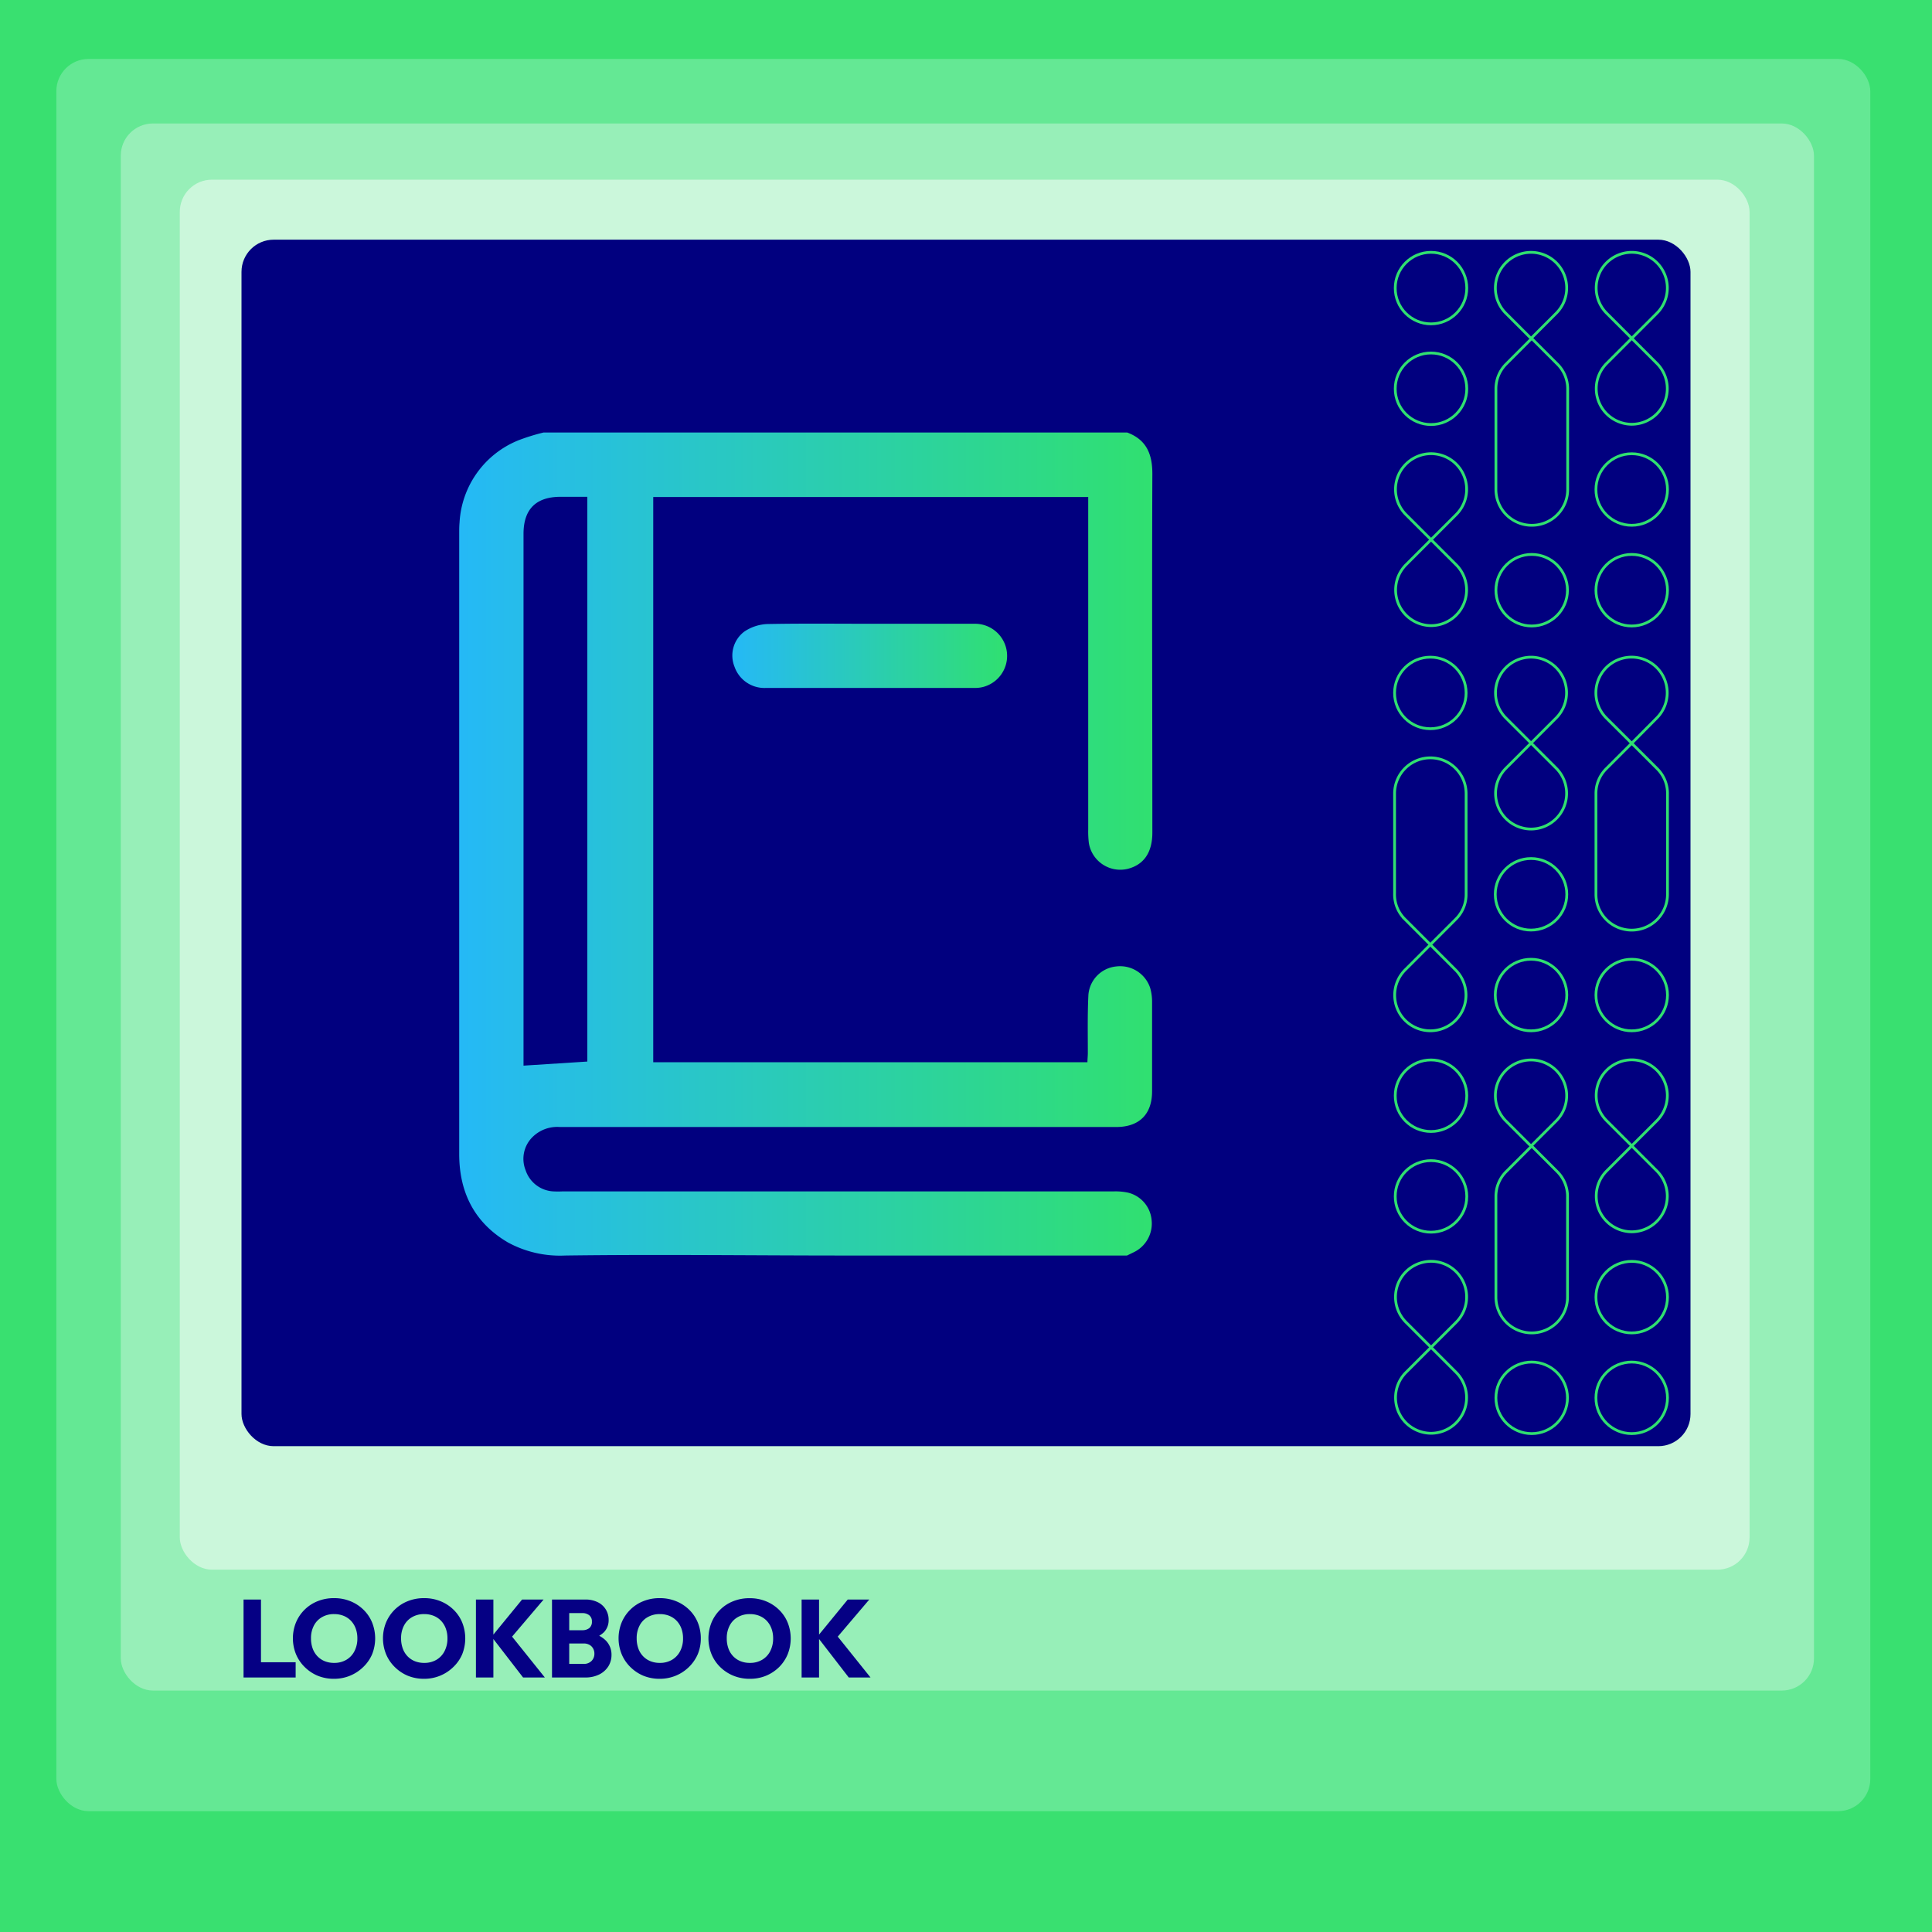 <svg id="Layer_1" data-name="Layer 1" xmlns="http://www.w3.org/2000/svg" xmlns:xlink="http://www.w3.org/1999/xlink" viewBox="0 0 350 350"><defs><style>.cls-1{fill:#39e070;}.cls-2,.cls-3,.cls-8{fill:none;stroke-miterlimit:10;}.cls-2,.cls-3{stroke:#fff;}.cls-3,.cls-8{stroke-width:0.5px;}.cls-3{opacity:0.5;}.cls-4{fill:#64e894;}.cls-5{fill:#97efb8;}.cls-6{fill:#cbf7db;}.cls-7{fill:#01007f;}.cls-8{stroke:#30e070;}.cls-9{fill:#050084;}.cls-10{fill:url(#linear-gradient);}.cls-11{fill:url(#linear-gradient-2);}</style><linearGradient id="linear-gradient" x1="83.18" y1="152.92" x2="208.76" y2="152.92" gradientUnits="userSpaceOnUse"><stop offset="0" stop-color="#25b9f6"/><stop offset="1" stop-color="#30e070"/></linearGradient><linearGradient id="linear-gradient-2" x1="132.7" y1="118.82" x2="182.47" y2="118.82" xlink:href="#linear-gradient"/></defs><title>kk</title><rect class="cls-1" x="-3426.59" y="-2267.3" width="5278.55" height="8551.8"/><rect class="cls-2" x="10.61" y="10.61" width="328.77" height="317.5" rx="4"/><path class="cls-2" d="M306.28,306.47h16.34a5.83,5.83,0,0,0,5.83-5.83V27.77a5.83,5.83,0,0,0-5.83-5.84H27.38a5.83,5.83,0,0,0-5.84,5.84V300.64a5.83,5.83,0,0,0,5.84,5.83H307"/><rect class="cls-2" x="32.78" y="32.73" width="284.44" height="251.6" rx="4"/><rect class="cls-2" x="43.58" y="43.71" width="262.84" height="218.42" rx="4"/><line class="cls-2" x1="43.69" y1="43.84" x2="248.08" y2="261.81"/><line class="cls-2" x1="248.06" y1="43.99" x2="43.57" y2="262.12"/><line class="cls-2" x1="248.11" y1="152.71" x2="43.83" y2="152.71"/><rect class="cls-2" x="43.58" y="43.71" width="204.78" height="218.42"/><line class="cls-2" x1="145.97" y1="43.97" x2="145.97" y2="262.34"/><circle class="cls-2" cx="145.97" cy="152.92" r="102.08"/><path class="cls-3" d="M306.28,306.47h16.34a5.83,5.83,0,0,0,5.83-5.83V27.77a5.83,5.83,0,0,0-5.83-5.84H27.38a5.83,5.83,0,0,0-5.84,5.84V300.64a5.83,5.83,0,0,0,5.84,5.83H248.07"/><rect class="cls-2" width="350" height="350"/><rect class="cls-2" x="76.06" y="78.35" width="139.82" height="149.14"/><rect class="cls-1" width="350" height="350" transform="translate(0 350) rotate(-90)"/><rect class="cls-4" x="10.21" y="10.68" width="328.61" height="317.43" rx="5.83"/><rect class="cls-5" x="21.88" y="22.37" width="306.74" height="283.89" rx="5.83"/><rect class="cls-6" x="32.57" y="32.55" width="284.38" height="251.81" rx="5.83"/><rect class="cls-7" x="43.75" y="43.42" width="262.5" height="218.57" rx="5.83"/><circle class="cls-8" cx="259.12" cy="125.53" r="6.48"/><path class="cls-8" d="M259.12,137.29a6.48,6.48,0,0,1,6.48,6.48V162a6.31,6.31,0,0,1-1.9,4.55l-4.58,4.58-4.58-4.58a6.31,6.31,0,0,1-1.9-4.71V144c0-.07,0-.13,0-.2A6.49,6.49,0,0,1,259.12,137.29Z"/><path class="cls-8" d="M259.12,171.14l4.57,4.57a6.46,6.46,0,1,1-9.14,0Z"/><circle class="cls-8" cx="277.36" cy="162.01" r="6.48"/><circle class="cls-8" cx="277.36" cy="180.26" r="6.48"/><path class="cls-8" d="M277.36,119.05h0a6.46,6.46,0,0,0-4.57,11l9.15,9.14a6.46,6.46,0,0,1-4.57,11h0a6.46,6.46,0,0,1-4.57-11l9.15-9.16A6.46,6.46,0,0,0,277.36,119.05Z"/><path class="cls-8" d="M295.6,168.5a6.48,6.48,0,0,1-6.48-6.49V143.77a6.31,6.31,0,0,1,1.9-4.54l4.58-4.58,4.58,4.57a6.32,6.32,0,0,1,1.9,4.71v17.89a1.21,1.21,0,0,1,0,.19A6.48,6.48,0,0,1,295.6,168.5Z"/><path class="cls-8" d="M295.6,134.65,291,130.07a6.46,6.46,0,1,1,9.14,0Z"/><circle class="cls-8" cx="295.6" cy="180.26" r="6.48"/><circle class="cls-8" cx="259.24" cy="198.5" r="6.48"/><circle class="cls-8" cx="259.24" cy="216.74" r="6.48"/><path class="cls-8" d="M259.24,228.5h0a6.46,6.46,0,0,0-4.57,11l9.15,9.15a6.46,6.46,0,0,1-4.57,11h0a6.46,6.46,0,0,1-4.57-11l9.15-9.15A6.46,6.46,0,0,0,259.24,228.5Z"/><circle class="cls-8" cx="295.6" cy="234.99" r="6.48"/><circle class="cls-8" cx="295.6" cy="253.23" r="6.48"/><path class="cls-8" d="M295.6,192h0a6.46,6.46,0,0,0-4.57,11l9.15,9.15a6.46,6.46,0,0,1-4.57,11h0a6.46,6.46,0,0,1-4.57-11l9.15-9.15A6.46,6.46,0,0,0,295.6,192Z"/><circle class="cls-8" cx="277.48" cy="253.23" r="6.48"/><path class="cls-8" d="M277.49,241.47A6.48,6.48,0,0,1,271,235V216.74a6.32,6.32,0,0,1,1.91-4.54l4.57-4.58,4.58,4.58a6.35,6.35,0,0,1,1.91,4.71V235A6.48,6.48,0,0,1,277.49,241.47Z"/><path class="cls-8" d="M277.36,207.62l-4.57-4.57a6.46,6.46,0,1,1,9.14,0Z"/><circle class="cls-8" cx="259.24" cy="52.19" r="6.48"/><circle class="cls-8" cx="259.24" cy="70.43" r="6.48"/><path class="cls-8" d="M259.24,82.19h0a6.46,6.46,0,0,0-4.57,11l9.15,9.15a6.46,6.46,0,0,1-4.57,11h0a6.47,6.47,0,0,1-4.57-11l9.15-9.15A6.46,6.46,0,0,0,259.24,82.19Z"/><circle class="cls-8" cx="295.6" cy="88.68" r="6.48"/><circle class="cls-8" cx="295.6" cy="106.92" r="6.48"/><path class="cls-8" d="M295.6,45.71h0a6.46,6.46,0,0,0-4.57,11l9.15,9.15a6.46,6.46,0,0,1-4.57,11h0a6.46,6.46,0,0,1-4.57-11l9.15-9.15A6.46,6.46,0,0,0,295.6,45.71Z"/><circle class="cls-8" cx="277.48" cy="106.92" r="6.48"/><path class="cls-8" d="M277.49,95.16A6.48,6.48,0,0,1,271,88.68V70.43a6.32,6.32,0,0,1,1.91-4.54l4.57-4.58,4.58,4.58A6.34,6.34,0,0,1,284,70.6V88.68A6.48,6.48,0,0,1,277.49,95.16Z"/><path class="cls-8" d="M277.36,61.31l-4.57-4.57a6.46,6.46,0,1,1,9.14,0Z"/><path class="cls-9" d="M44.12,303.89V289.77h3.16v14.12Zm2.44,0v-2.76h7v2.76Z"/><path class="cls-9" d="M60.54,304.13a7.76,7.76,0,0,1-3-.56A7.39,7.39,0,0,1,55.2,302a7,7,0,0,1-1.58-2.33,7.66,7.66,0,0,1,0-5.75,7.08,7.08,0,0,1,3.92-3.85,7.76,7.76,0,0,1,3-.55,7.64,7.64,0,0,1,2.93.55,7.24,7.24,0,0,1,2.37,1.54,6.86,6.86,0,0,1,1.57,2.32,7.75,7.75,0,0,1,0,5.76A7,7,0,0,1,65.8,302a7.46,7.46,0,0,1-2.34,1.55A7.56,7.56,0,0,1,60.54,304.13Zm0-2.88a4.26,4.26,0,0,0,2.2-.56,3.82,3.82,0,0,0,1.47-1.56,4.93,4.93,0,0,0,.53-2.32,5.09,5.09,0,0,0-.3-1.79,4.07,4.07,0,0,0-.86-1.4,3.77,3.77,0,0,0-1.34-.9,4.51,4.51,0,0,0-1.7-.31,4.29,4.29,0,0,0-2.21.55,3.76,3.76,0,0,0-1.47,1.54,4.86,4.86,0,0,0-.52,2.31,5.26,5.26,0,0,0,.3,1.82,4,4,0,0,0,.86,1.41,3.82,3.82,0,0,0,1.33.9A4.45,4.45,0,0,0,60.5,301.25Z"/><path class="cls-9" d="M76.86,304.13a7.76,7.76,0,0,1-3-.56A7.39,7.39,0,0,1,71.52,302a7,7,0,0,1-1.58-2.33,7.66,7.66,0,0,1,0-5.75,7.08,7.08,0,0,1,3.92-3.85,7.76,7.76,0,0,1,3-.55,7.64,7.64,0,0,1,2.93.55,7.24,7.24,0,0,1,2.37,1.54,6.86,6.86,0,0,1,1.57,2.32,7.75,7.75,0,0,1,0,5.76A7,7,0,0,1,82.12,302a7.46,7.46,0,0,1-2.34,1.55A7.56,7.56,0,0,1,76.86,304.13Zm0-2.88a4.26,4.26,0,0,0,2.2-.56,3.82,3.82,0,0,0,1.47-1.56,4.93,4.93,0,0,0,.53-2.32,5.09,5.09,0,0,0-.3-1.79,4.07,4.07,0,0,0-.86-1.4,3.77,3.77,0,0,0-1.34-.9,4.51,4.51,0,0,0-1.7-.31,4.29,4.29,0,0,0-2.21.55,3.76,3.76,0,0,0-1.47,1.54,4.86,4.86,0,0,0-.52,2.31,5.26,5.26,0,0,0,.3,1.82,4,4,0,0,0,.86,1.41,3.82,3.82,0,0,0,1.33.9A4.45,4.45,0,0,0,76.82,301.25Z"/><path class="cls-9" d="M86.22,303.89V289.77h3.16v14.12Zm8.54,0-5.7-7.38,5.52-6.74h3.9l-6.24,7.34v-1.28l6.46,8.06Z"/><path class="cls-9" d="M100,303.89V289.77h3.12v14.12Zm2.42,0v-2.46h3.32a1.92,1.92,0,0,0,1.42-.53,1.81,1.81,0,0,0,.52-1.33,1.85,1.85,0,0,0-.24-.94,1.7,1.7,0,0,0-.67-.66,2.09,2.09,0,0,0-1-.24h-3.32v-2.4h3.06a2,2,0,0,0,1.24-.38,1.43,1.43,0,0,0,.48-1.18,1.39,1.39,0,0,0-.48-1.15,1.92,1.92,0,0,0-1.24-.39h-3.06v-2.46H106a5,5,0,0,1,2.32.5,3.49,3.49,0,0,1,1.45,1.34,3.55,3.55,0,0,1,.49,1.84,3.12,3.12,0,0,1-.84,2.23,4.65,4.65,0,0,1-2.48,1.23l.08-1.06a4.83,4.83,0,0,1,2.76,1.38,3.62,3.62,0,0,1,1,2.56,3.87,3.87,0,0,1-.57,2.08,4.12,4.12,0,0,1-1.64,1.47,5.51,5.51,0,0,1-2.57.55Z"/><path class="cls-9" d="M119.54,304.13a7.73,7.73,0,0,1-3-.56A7.39,7.39,0,0,1,114.2,302a7,7,0,0,1-1.58-2.33,7.66,7.66,0,0,1,0-5.75,7,7,0,0,1,1.56-2.31,6.9,6.9,0,0,1,2.36-1.54,7.72,7.72,0,0,1,3-.55,7.64,7.64,0,0,1,2.93.55,7.24,7.24,0,0,1,2.37,1.54,6.86,6.86,0,0,1,1.57,2.32,7.59,7.59,0,0,1,.55,2.89,7.38,7.38,0,0,1-.56,2.87A7.29,7.29,0,0,1,124.8,302a7.46,7.46,0,0,1-2.34,1.55A7.56,7.56,0,0,1,119.54,304.13Zm0-2.88a4.26,4.26,0,0,0,2.2-.56,3.88,3.88,0,0,0,1.47-1.56,4.93,4.93,0,0,0,.53-2.32,5.09,5.09,0,0,0-.3-1.79,4.07,4.07,0,0,0-.86-1.4,3.86,3.86,0,0,0-1.34-.9,4.51,4.51,0,0,0-1.7-.31,4.29,4.29,0,0,0-2.21.55,3.64,3.64,0,0,0-1.47,1.54,4.86,4.86,0,0,0-.52,2.31,5.26,5.26,0,0,0,.3,1.82,3.88,3.88,0,0,0,.86,1.41,3.82,3.82,0,0,0,1.33.9A4.45,4.45,0,0,0,119.5,301.25Z"/><path class="cls-9" d="M135.86,304.13a7.76,7.76,0,0,1-3-.56,7.39,7.39,0,0,1-2.38-1.56,7,7,0,0,1-1.58-2.33,7.66,7.66,0,0,1,0-5.75,7,7,0,0,1,1.56-2.31,6.9,6.9,0,0,1,2.36-1.54,7.76,7.76,0,0,1,3-.55,7.64,7.64,0,0,1,2.93.55,7.24,7.24,0,0,1,2.37,1.54,6.86,6.86,0,0,1,1.57,2.32,7.75,7.75,0,0,1,0,5.76,7.13,7.13,0,0,1-1.56,2.32,7.46,7.46,0,0,1-2.34,1.55A7.56,7.56,0,0,1,135.86,304.13Zm0-2.88a4.26,4.26,0,0,0,2.2-.56,3.82,3.82,0,0,0,1.47-1.56,4.93,4.93,0,0,0,.53-2.32,5.09,5.09,0,0,0-.3-1.79,4.07,4.07,0,0,0-.86-1.4,3.86,3.86,0,0,0-1.34-.9,4.51,4.51,0,0,0-1.7-.31,4.29,4.29,0,0,0-2.21.55,3.7,3.7,0,0,0-1.47,1.54,4.86,4.86,0,0,0-.52,2.31,5.26,5.26,0,0,0,.3,1.82,3.88,3.88,0,0,0,.86,1.41,3.82,3.82,0,0,0,1.33.9A4.45,4.45,0,0,0,135.82,301.25Z"/><path class="cls-9" d="M145.22,303.89V289.77h3.16v14.12Zm8.54,0-5.7-7.38,5.52-6.74h3.9l-6.24,7.34v-1.28l6.46,8.06Z"/><path class="cls-10" d="M204.2,78.35c3.5,1.31,4.57,3.92,4.56,7.53-.09,21.65,0,43.29,0,64.94,0,3.62-1.54,5.85-4.5,6.59a5.77,5.77,0,0,1-7-4.66,16.89,16.89,0,0,1-.12-2.47q0-29.11,0-58.24v-2h-78.8V192.43H197c0-.56.07-1.12.07-1.68,0-3.49-.07-7,.1-10.48a5.62,5.62,0,0,1,5.05-5.19,5.74,5.74,0,0,1,6.14,3.88,9,9,0,0,1,.35,2.58q0,8.07,0,16.16c0,4.18-2.34,6.47-6.52,6.47q-50.37,0-100.75,0a6.36,6.36,0,0,0-4.91,1.76A5.54,5.54,0,0,0,95.22,212a5.6,5.6,0,0,0,5,3.83,16.8,16.8,0,0,0,1.74,0h99.89a10.69,10.69,0,0,1,2.59.25,5.62,5.62,0,0,1,4.19,5,5.76,5.76,0,0,1-3.31,5.81l-1.15.56H153.14c-16.92,0-33.86-.23-50.78,0A19.67,19.67,0,0,1,92,225.07c-6-3.52-8.81-9-8.81-16q0-56.19,0-112.39c0-.68,0-1.36.06-2A17.07,17.07,0,0,1,93.93,79.76a36.9,36.9,0,0,1,4.55-1.41ZM106.4,90h-4.84c-4.46,0-6.72,2.25-6.72,6.71v96.34l11.56-.74Z"/><path class="cls-11" d="M157.75,113c6.3,0,12.61,0,18.91,0a5.82,5.82,0,0,1,1.28,11.49,6.28,6.28,0,0,1-1.44.14H138.69a5.74,5.74,0,0,1-5.62-3.83,5.42,5.42,0,0,1,1.78-6.39,8.06,8.06,0,0,1,4.14-1.36C145.24,112.93,151.5,113,157.75,113Z"/></svg>
